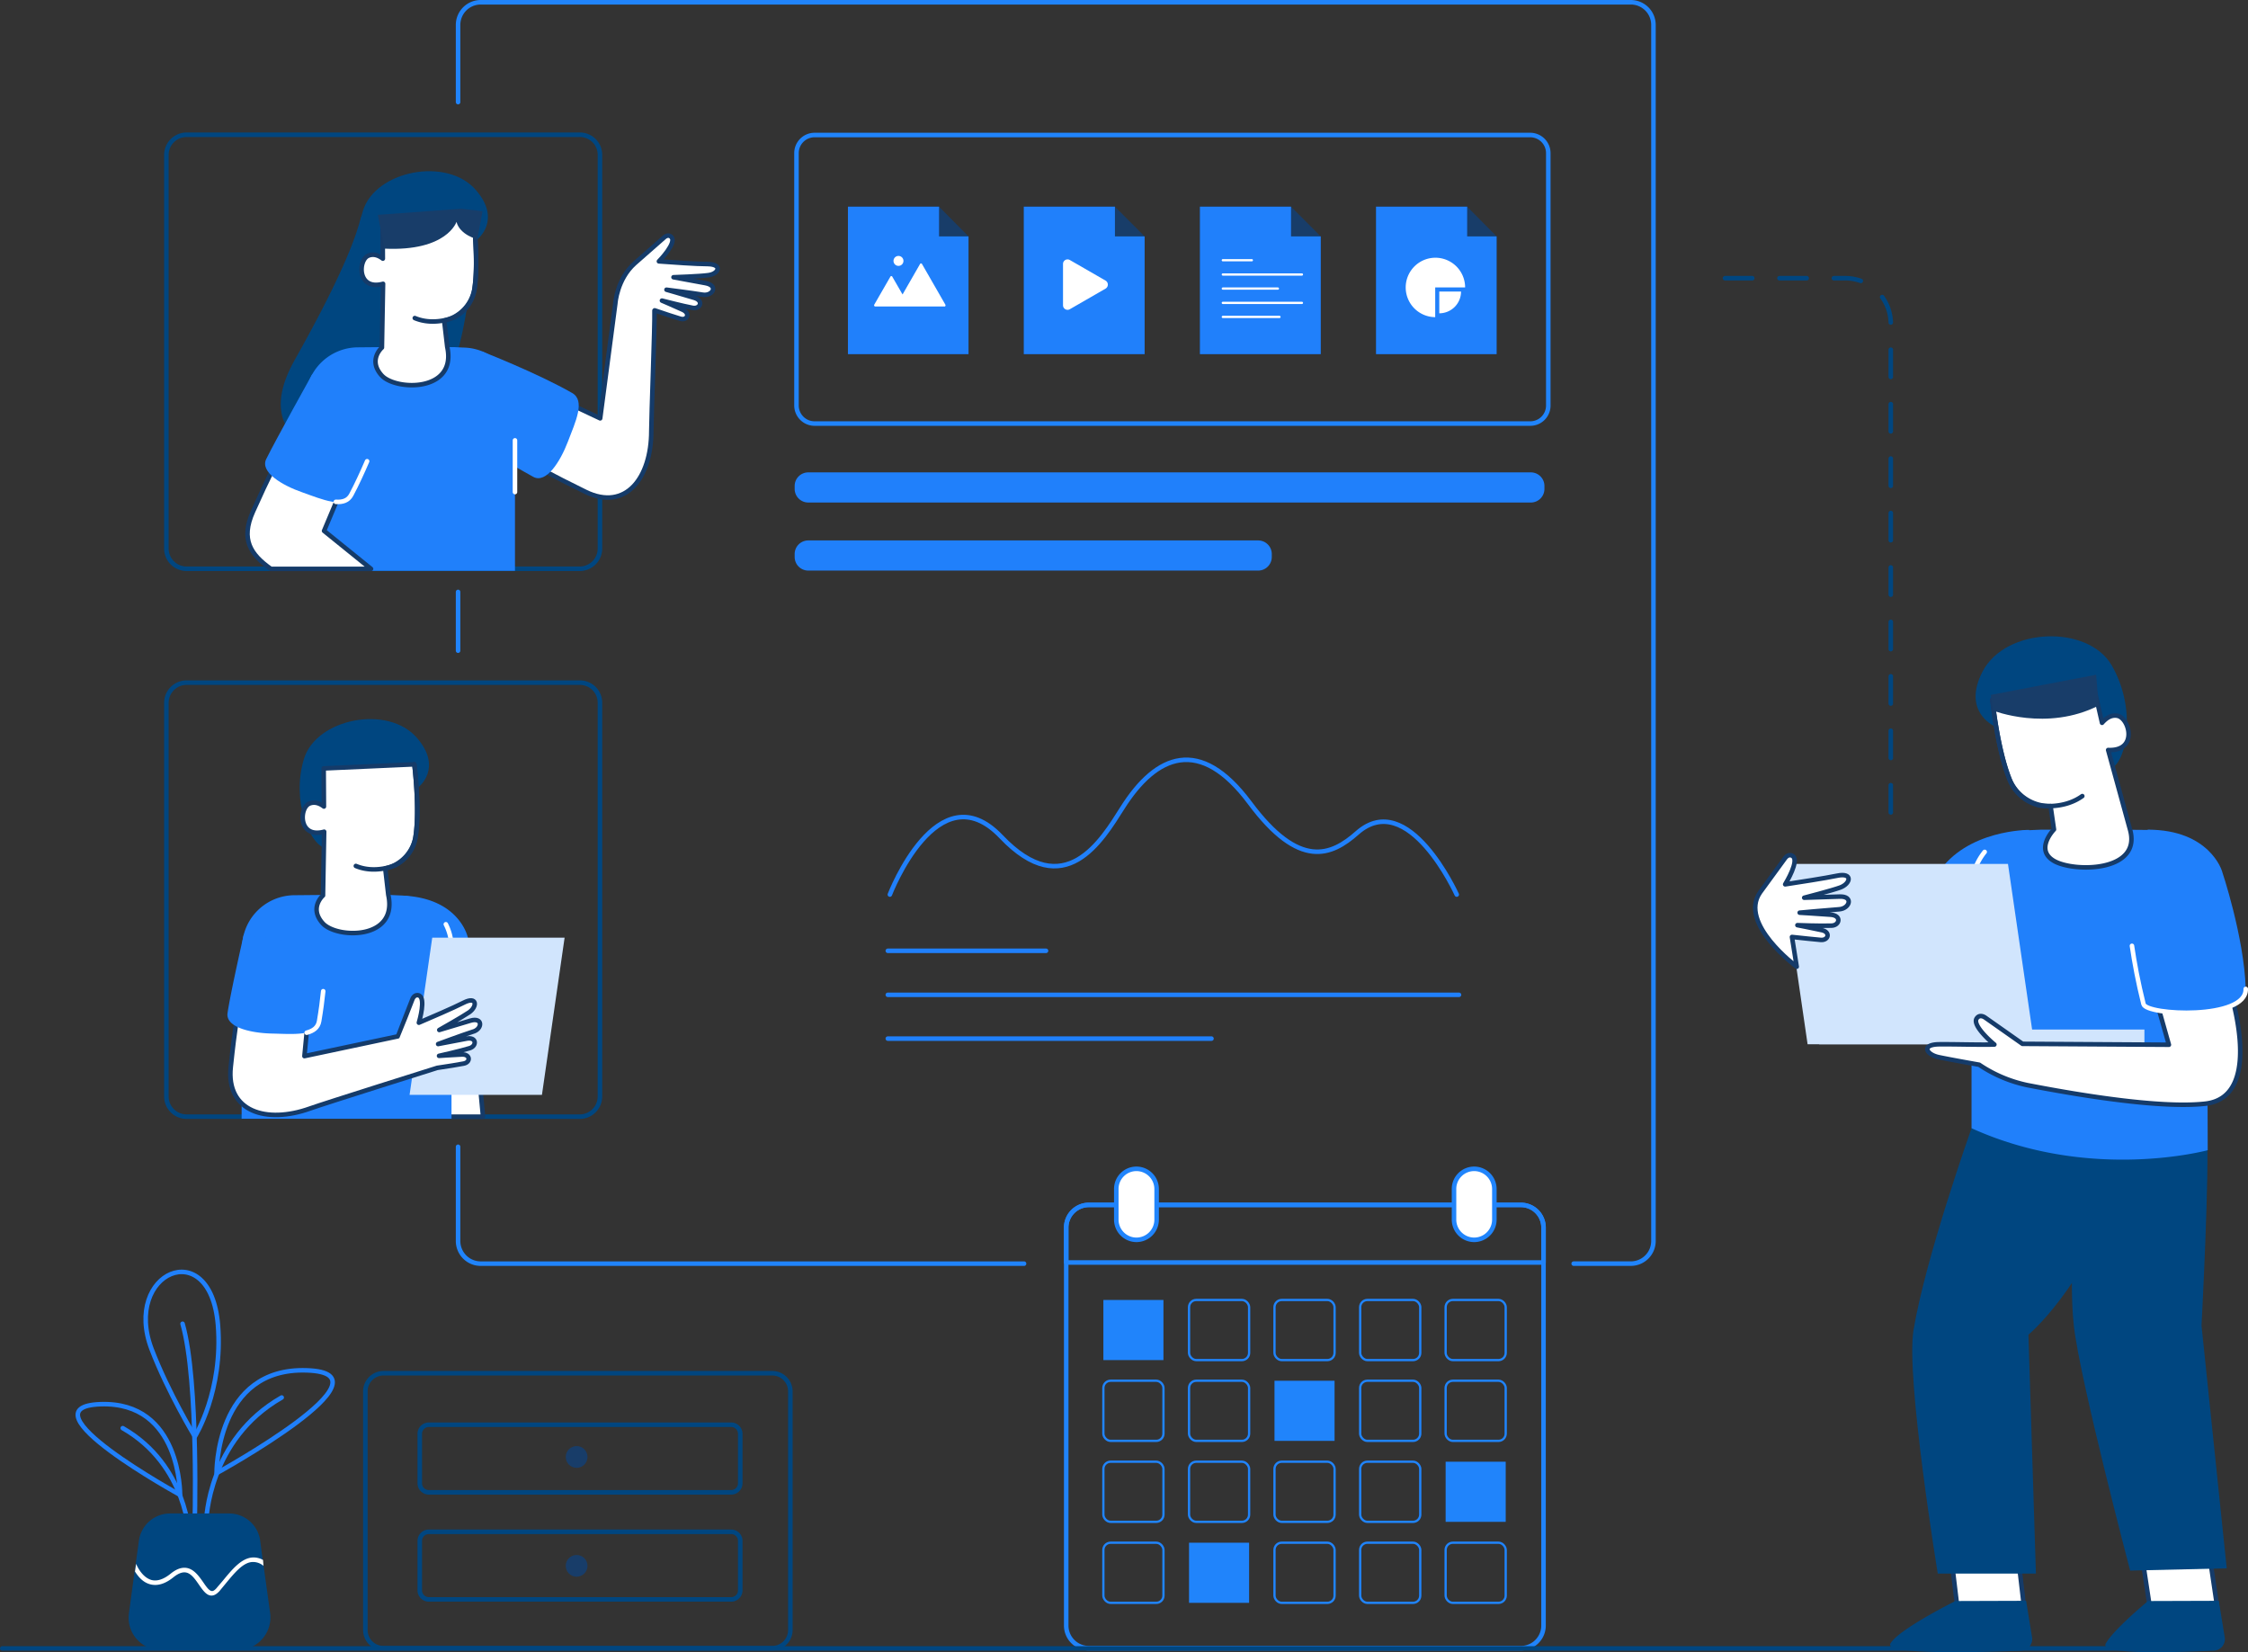 <svg class="mt-5 mb-5" xmlns="http://www.w3.org/2000/svg" viewBox="0 0 992 729"><rect x="0" y="0" width="992" height="729" fill="#333333" stroke="none"/><defs><style>.cls-1,.cls-10,.cls-13,.cls-15,.cls-16,.cls-17,.cls-2,.cls-6,.cls-7{fill:none;}.cls-11,.cls-13,.cls-2{stroke:#2084fb;}.cls-10,.cls-11,.cls-15,.cls-16,.cls-17,.cls-2,.cls-4,.cls-6,.cls-7{stroke-linecap:round;stroke-linejoin:round;}.cls-10,.cls-11,.cls-16,.cls-17,.cls-2,.cls-4,.cls-6,.cls-7{stroke-width:2px;}.cls-3{fill:#2080fb;}.cls-11,.cls-14,.cls-4{fill:#fff;}.cls-4,.cls-7{stroke:#153b69;}.cls-5{fill:#004680;}.cls-15,.cls-6{stroke:#fff;}.cls-8{fill:#d1e5fd;}.cls-9{fill:#183d69;}.cls-10,.cls-16{stroke:#004680;}.cls-12{fill:#2084fb;}.cls-13{stroke-miterlimit:10;}.cls-13,.cls-15{stroke-width:1px;}.cls-16{stroke-dasharray:12.01;}.cls-17{stroke:#2080fb;}</style></defs><title>concierge hero</title><g id="Layer_2" data-name="Layer 2"><g id="concierge_hero" data-name="concierge hero"><path class="cls-1" d="M719.64,557.57H212.14a10,10,0,0,1-10-10V11a10,10,0,0,1,10-10h507.5a10,10,0,0,1,10,10V547.56A10,10,0,0,1,719.64,557.57Z"/><path class="cls-2" d="M202.14,45.05V11a10,10,0,0,1,10-10h507.5a10,10,0,0,1,10,10V547.56a10,10,0,0,1-10,10h-25.2"/><polyline class="cls-2" points="202.14 287.1 202.14 274.88 202.14 261.17"/><path class="cls-2" d="M451.89,557.57H212.14a10,10,0,0,1-10-10V506"/><path class="cls-3" d="M895.48,366.18s-27.71-.3-40.41,19.32h30.21Z"/><polygon class="cls-4" points="860.17 679.6 863.97 711.23 893.38 711.03 889.68 679.4 860.17 679.6"/><path class="cls-5" d="M894.08,706.33l-31.21.1s-25.3,12.61-28.7,18.82c-2.7,5,40.3,3.8,57.61,3.1a5.13,5.13,0,0,0,4.9-6.11Z"/><path class="cls-5" d="M870,497.81s-20.3,57.06-25.6,89.09c-3.5,20.82,10.7,107.41,10.7,107.41h43.31l-3.3-105.4s23.3-19,42-67.07S870,497.81,870,497.81Z"/><polygon class="cls-4" points="944.19 679.6 948.99 711.23 978.7 711.03 973.99 679.4 944.19 679.6"/><path class="cls-5" d="M979.1,706.33l-31.21.1s-15.3,12.61-18.7,18.82c-2.7,5,30.3,3.8,47.61,3.1a5.13,5.13,0,0,0,4.9-6.11Z"/><path class="cls-5" d="M917.18,509.82s-4.9,51.06-2,75.48C918.08,609.93,940,693,940,693l42.61-1L971.49,584.9s3.7-70.77,2.3-84.19C972.49,488.3,938.69,482.1,917.18,509.82Z"/><path class="cls-1" d="M914.88,543c-.7,14.81-1,31.33.3,42.34"/><path class="cls-3" d="M870,497.81V392.3a26,26,0,0,1,25.61-26l4.7-.2h35.61l12,.1a26,26,0,0,1,26,26l.3,115.32C974.09,507.52,922.48,521.64,870,497.81Z"/><path class="cls-6" d="M870,392.3a26.23,26.23,0,0,1,5.8-16.41"/><path class="cls-5" d="M879.78,320.23s-14-6.41-4.91-23.93c10.21-19.62,46.51-20.82,57-2.7,11,19,6.6,41.84.2,45.15Z"/><path class="cls-4" d="M934.29,315.82c-2.9-.5-5.1,1.31-6.7,3.11l-4.21-18.42-44.2,8.21s2.3,22.32,7.7,35.43a19.2,19.2,0,0,0,18,11.52l1.5,10.31s-8.8,9,.2,14,38.81,4.71,33.31-14.11l-9.6-34.94C943.59,331.54,939.69,316.73,934.29,315.82Z"/><path class="cls-7" d="M879.18,308.72s2.3,22.32,7.7,35.43a18.74,18.74,0,0,0,12.9,11.22s10.6,2,19.1-4.11"/><polygon class="cls-8" points="897.68 460.77 797.66 460.77 786.06 381.19 886.08 381.19 897.68 460.77"/><rect class="cls-8" x="802.76" y="454.27" width="143.53" height="6.51"/><path class="cls-4" d="M894.58,478.79a60.12,60.12,0,0,1-21.21-9s-12.5-2.2-17.7-3.3c-5.5-1.1-8.1-5.51-.2-5.71,5.8-.1,18.5.3,24.61.1-1-.8-9.91-8.41-7.81-11.51,1.4-2.1,3.7-.4,3.7-.4l16.51,11.61,64.61.4-9.4-33.23,34.91,4.4s18.5,52-9.71,54.86C954.49,489,921.38,484,894.58,478.79Z"/><path class="cls-3" d="M980.5,384.29s-5.41-18.21-32.71-18.21l-8.7,16.31s-2.7,22.13,6.8,60.67c1.2,5,45.51,7.1,45.11-6.71C990.3,413.32,980.5,384.29,980.5,384.29Z"/><path class="cls-6" d="M940.79,417.33c1.1,7.51,2.7,16.12,5.1,25.73,1.2,5,45.51,7.1,45.11-6.71"/><path class="cls-4" d="M810.66,386.4c-5.3,1.1-17,2.9-22.9,3.8.6-1,6.2-10.31,3.4-12.41-1.9-1.4-3.4.8-3.4.8l-11.1,15.21c-9.51,13.72,16.2,32.74,16.2,32.74l-2.1-13.12c4.7.51,10.4,1.11,12.8,1.31,3.4.2,4.2-3.51.4-4.31-4.5-1-10.8-2.2-10.8-2.2s10.4.4,15.1.2c3.5-.1,4.5-4.4-.3-4.81-6.7-.5-13.8-.9-13.8-.9s12-1.1,17.4-1.5c4.7-.3,6.5-5.9.1-5.6l-15.5.5s12.4-3.21,15.9-4.51C816.66,389.9,817.76,384.9,810.66,386.4Z"/><path class="cls-9" d="M879.48,313.52s23.8,9.41,46.6-2.2L925,297.71l-46.5,8.9Z"/><path class="cls-10" d="M264.75,68.37V242.05a8.93,8.93,0,0,1-8.9,8.91H82.32a8.93,8.93,0,0,1-8.9-8.91V68.37a8.92,8.92,0,0,1,8.9-8.91H255.85A8.86,8.86,0,0,1,264.75,68.37Z"/><path class="cls-5" d="M206.94,128.23s-6,77-50.31,71.68,28.21-73,28.21-73Z"/><path class="cls-5" d="M157.63,203.41s-51-3-27.6-44.55,27.6-56.76,29.2-62.76,27.91-4.51,25.21,21.52S184.74,209.41,157.63,203.41Z"/><path class="cls-3" d="M227.25,176.48v75.38H134.63l.2-75.38A23.23,23.23,0,0,1,158,153.26l10.6-.1h31.71l4.2.2A23.11,23.11,0,0,1,227.25,176.48Z"/><path class="cls-5" d="M210.64,105.61s10.9-8.41-.6-21.72c-12.8-14.92-44.51-8.61-49.91,9.21-5.7,18.71,2.7,37.53,9,39.14Z"/><path class="cls-4" d="M208.84,95.5l-40,1.8.1,16.82c-1.7-1.3-4-2.31-6.4-1.3-4.5,1.8-5,15.51,6.5,12.41l-.5,28.13s-6.3,5.5-.1,12.31,33.31,7.41,28.91-12.61L196,141.44a17.31,17.31,0,0,0,13.3-13.61C211.34,115.32,208.84,95.5,208.84,95.5Z"/><path class="cls-7" d="M208.84,95.5s2.5,19.82.5,32.23a16.76,16.76,0,0,1-8.9,12.31s-8.8,3.91-17.4.3"/><path class="cls-9" d="M201.44,97.9s-4.2,13.11-31.81,11.81l-2.9-14.91,36.91-2.71,9.3,1.11-2.3,12.31C210.64,105.61,202.94,103.71,201.44,97.9Z"/><path class="cls-4" d="M312.26,116.52c-5,0-16-.8-21.5-1.2.8-.8,7.7-8.11,5.6-10.61-1.4-1.7-3.2,0-3.2,0l-13.1,11.51c-7.81,7-8.51,17.62-8.51,17.62l-6.7,50.75-17-8L236,205.41s6.8,4,22.4,11.61c17.81,8.71,29-6.3,29-26.82,0-6.51,1.6-46.85,1.4-53.16h.1v-.1c4.1,1.4,9.2,3.1,11.3,3.7,3,.91,4.5-2.3,1.2-3.9-3.9-1.8-9.3-4.1-9.3-4.1s9.3,2.4,13.6,3.2c3.2.6,5-3.1.7-4.41-6-1.8-12.3-3.6-12.3-3.6s11.1,1.4,16,2.2c4.3.7,7.1-4,1.2-5.1s-14.1-2.6-14.1-2.6,11.9-.4,15.3-.91C317.06,120.92,319.06,116.62,312.26,116.52Z"/><path class="cls-3" d="M212.64,155.06s24.21,9.41,39.81,18.32c6,3.4,1.5,12.71-1.9,21.62-3.3,8.61-9.5,18.52-15.2,15.42-8.4-4.51-46.11-27-46.11-27Z"/><path class="cls-4" d="M163.73,251H119.52c-8.9-6.31-13.4-12.92-7.9-25.23,7.1-15.91,10.9-22.82,10.9-22.82l29,11L143,234.24Z"/><path class="cls-3" d="M172,178s-8.7,24.53-17,40.44c-3.2,6.11-12.6,2-21.6-1.2-8.7-3-18.81-8.91-15.91-14.71,4.2-8.51,20.31-37.44,20.31-37.44Z"/><path class="cls-6" d="M162,203.51c-2.2,5.1-4.6,10.31-7,14.81-1.4,2.61-3.8,3.31-6.8,3.11"/><line class="cls-6" x1="227.25" y1="217.12" x2="227.25" y2="194.3"/><path class="cls-10" d="M264.75,310.12V483.8a8.93,8.93,0,0,1-8.9,8.91H82.32a8.93,8.93,0,0,1-8.9-8.91V310.12a8.92,8.92,0,0,1,8.9-8.91H255.85A8.86,8.86,0,0,1,264.75,310.12Z"/><polygon class="cls-4" points="208.64 445.06 213.14 492.71 185.64 492.71 184.14 453.57 208.64 445.06"/><path class="cls-3" d="M213.44,451.16a301.09,301.09,0,0,0-7-37.54s-3.5-17-28-18.41l11.7,15-21.61-4.6s3.7,43.84,5,53.25c.81,6.41,12.51,5.71,21.41,3.4C204,459.87,214.14,458.07,213.44,451.16Z"/><path class="cls-3" d="M199.24,418.33v75.28H106.62l.2-75.38A23.23,23.23,0,0,1,130,395l10.6-.1h31.7l4.21.2A23.13,23.13,0,0,1,199.24,418.33Z"/><path class="cls-6" d="M196.74,407.82a23,23,0,0,1,2.5,10.51v42.74"/><path class="cls-5" d="M184.64,347.36s10.9-8.41-.6-21.73c-12.81-14.91-44.51-8.6-49.91,9.21-5.7,18.72,2.7,37.54,9,39.14Z"/><path class="cls-4" d="M182.84,337.25l-40,1.8.1,16.82c-1.7-1.31-4-2.31-6.4-1.31-4.5,1.81-5,15.52,6.5,12.42l-.5,28.13s-6.3,5.5-.1,12.31,33.31,7.41,28.9-12.61L170,383.19a17.33,17.33,0,0,0,13.31-13.61C185.34,357.07,182.84,337.25,182.84,337.25Z"/><path class="cls-7" d="M182.84,337.25s2.5,19.82.5,32.23a16.78,16.78,0,0,1-8.9,12.31s-8.81,3.91-17.41.3"/><polygon class="cls-8" points="249.15 413.73 190.74 413.73 180.74 483.1 239.15 483.1 249.15 413.73"/><path class="cls-4" d="M207.54,450.36c-5.8,1.7-13.7,4.11-13.7,4.11s10.3-5.81,13.2-7.81c3.7-2.6,3.5-7.31-2.5-4.21-4.5,2.31-14.6,6.61-19.7,8.81.3-1.1,3.1-10.71.1-12-2-.8-2.9,1.5-2.9,1.5s-6.4,16.42-6.5,16.52L134.33,466l1.8-18.72-31-1.5s-1.5,7.71-3.3,25c-2.1,19.72,15.7,25.23,35,18.32,6.1-2.2,56.11-17.92,56.11-17.92,4.3-.6,9.6-1.5,11.7-1.9,3.1-.6,2.9-4.1-.7-4-4.3.2-10.2.6-10.2.6s9.4-2.1,13.6-3.41c3.1-1,3-5-1.4-4.2-6.1,1.2-12.6,2.4-12.6,2.4s10.5-3.9,15.2-5.4C212.94,454.17,213.24,448.66,207.54,450.36Z"/><path class="cls-3" d="M143.53,418.53a183,183,0,0,1-2.6,32c-1.2,6.81-11.4,5.71-20.91,5.51-9.2-.2-20.6-2.7-19.6-9.11,1.4-9.41,7.2-34.74,7.2-34.74Z"/><path class="cls-6" d="M142.63,437.35c-.4,4-1,8.51-1.8,13.21-.5,2.91-2.6,4.31-5.5,5.11"/><path class="cls-2" d="M480.5,531.65H671.13a10,10,0,0,1,10,10V717.24a10,10,0,0,1-10,10H480.5a10,10,0,0,1-10-10V541.66A10,10,0,0,1,480.5,531.65Z"/><path class="cls-2" d="M480.5,531.65H671.13a10,10,0,0,1,10,10v15.41H470.49V541.66A10,10,0,0,1,480.5,531.65Z"/><path class="cls-11" d="M501.5,515.73h0a8.92,8.92,0,0,1,8.9,8.91v13.51a8.92,8.92,0,0,1-8.9,8.91h0a8.92,8.92,0,0,1-8.9-8.91V524.74A8.88,8.88,0,0,1,501.5,515.73Z"/><path class="cls-11" d="M650.53,515.73h0a8.92,8.92,0,0,1,8.9,8.91v13.51a8.92,8.92,0,0,1-8.9,8.91h0a8.92,8.92,0,0,1-8.9-8.91V524.74A8.88,8.88,0,0,1,650.53,515.73Z"/><rect class="cls-12" x="486.9" y="573.59" width="26.51" height="26.53"/><rect class="cls-13" x="524.7" y="573.59" width="26.51" height="26.53" rx="3.18"/><rect class="cls-13" x="562.41" y="573.59" width="26.51" height="26.53" rx="3.18"/><rect class="cls-13" x="600.22" y="573.59" width="26.51" height="26.53" rx="3.18"/><rect class="cls-13" x="637.93" y="573.59" width="26.51" height="26.53" rx="3.18"/><rect class="cls-13" x="486.9" y="609.23" width="26.51" height="26.53" rx="3.18"/><rect class="cls-13" x="524.7" y="609.23" width="26.51" height="26.53" rx="3.18"/><rect class="cls-12" x="562.41" y="609.23" width="26.51" height="26.53"/><rect class="cls-13" x="600.22" y="609.23" width="26.51" height="26.53" rx="3.18"/><rect class="cls-13" x="637.93" y="609.23" width="26.51" height="26.53" rx="3.18"/><rect class="cls-13" x="486.9" y="644.96" width="26.51" height="26.53" rx="3.18"/><rect class="cls-13" x="524.7" y="644.96" width="26.51" height="26.53" rx="3.18"/><rect class="cls-13" x="562.41" y="644.96" width="26.51" height="26.53" rx="3.18"/><rect class="cls-13" x="600.22" y="644.96" width="26.51" height="26.53" rx="3.18"/><rect class="cls-12" x="637.93" y="644.96" width="26.51" height="26.53"/><rect class="cls-13" x="486.9" y="680.7" width="26.51" height="26.53" rx="3.18"/><rect class="cls-12" x="524.7" y="680.7" width="26.51" height="26.53"/><rect class="cls-13" x="562.41" y="680.7" width="26.51" height="26.53" rx="3.18"/><rect class="cls-13" x="600.22" y="680.7" width="26.51" height="26.53" rx="3.18"/><rect class="cls-13" x="637.93" y="680.7" width="26.51" height="26.53" rx="3.18"/><path class="cls-3" d="M555.21,251.76H356.67a6,6,0,0,1-6-6v-1.3a6,6,0,0,1,6-6H555.21a6,6,0,0,1,6,6v1.3A6,6,0,0,1,555.21,251.76Z"/><path class="cls-3" d="M675.53,221.73H356.67a6,6,0,0,1-6-6v-1.3a6,6,0,0,1,6-6H675.53a6,6,0,0,1,6,6v1.3A6,6,0,0,1,675.53,221.73Z"/><path class="cls-2" d="M675.23,186.89H359.47a8,8,0,0,1-8-8V67.57a8,8,0,0,1,8-8H675.23a8,8,0,0,1,8,8V179A7.94,7.94,0,0,1,675.23,186.89Z"/><polygon class="cls-9" points="427.39 156.26 374.18 156.26 374.18 91.19 414.38 91.19 427.39 104.31 427.39 156.26"/><polygon class="cls-3" points="427.39 156.26 374.18 156.26 374.18 91.19 414.38 91.19 414.38 104.31 427.39 104.31 427.39 156.26"/><path class="cls-14" d="M417.18,134.44l-10.3-17.92a.49.49,0,0,0-.9,0l-7.7,13.41-4.5-7.8a.48.48,0,0,0-.9,0l-7.1,12.31a.55.55,0,0,0,.5.8H417A.67.67,0,0,0,417.18,134.44Z"/><circle class="cls-14" cx="396.48" cy="115.12" r="2.2"/><polygon class="cls-9" points="505.1 156.26 451.79 156.26 451.79 91.19 492 91.19 505.1 104.31 505.1 156.26"/><polygon class="cls-3" points="505.1 156.26 451.79 156.26 451.79 91.19 492 91.19 492 104.31 505.1 104.31 505.1 156.26"/><path class="cls-14" d="M487.9,123.83l-15.81-9.11a2,2,0,0,0-3,1.7v18.32a2,2,0,0,0,3,1.7l15.81-9.11A2.06,2.06,0,0,0,487.9,123.83Z"/><polygon class="cls-9" points="582.82 156.26 529.51 156.26 529.51 91.19 569.71 91.19 582.82 104.31 582.82 156.26"/><polygon class="cls-3" points="582.82 156.26 529.51 156.26 529.51 91.19 569.71 91.19 569.71 104.31 582.82 104.31 582.82 156.26"/><line class="cls-15" x1="539.61" y1="114.82" x2="552.41" y2="114.82"/><line class="cls-15" x1="539.61" y1="121.12" x2="574.51" y2="121.12"/><line class="cls-15" x1="539.61" y1="127.33" x2="563.91" y2="127.33"/><line class="cls-15" x1="539.61" y1="133.64" x2="574.51" y2="133.64"/><line class="cls-15" x1="539.61" y1="139.84" x2="564.61" y2="139.84"/><polygon class="cls-9" points="660.43 156.26 607.22 156.26 607.22 91.19 647.43 91.19 660.43 104.31 660.43 156.26"/><polygon class="cls-3" points="660.43 156.26 607.22 156.26 607.22 91.19 647.43 91.19 647.43 104.31 660.43 104.31 660.43 156.26"/><path class="cls-14" d="M646.53,126.83h-13.2v13.11a13.11,13.11,0,1,1,13.2-13.11Z"/><path class="cls-14" d="M644.73,128.63a9.6,9.6,0,0,1-9.6,9.61h0v-9.61Z"/><path class="cls-1" d="M675.33,493.61H355.87a8,8,0,0,1-8-8V308.22a8,8,0,0,1,8-8H675.33a8,8,0,0,1,8,8V485.6A8,8,0,0,1,675.33,493.61Z"/><line class="cls-10" x1="1" y1="727.35" x2="964.89" y2="727.35"/><path class="cls-16" d="M834.37,358.47V142.75a20.08,20.08,0,0,0-20-20H756.85"/><path class="cls-1" d="M642.83,394.71s-21.31-47.15-43.91-27.23c-11.4,10.11-25.51,16.21-47.41-13.22s-41.21-21.52-56.21,2.21c-9.1,14.41-25.51,42.14-53.51,12.71s-49.11,25.53-49.11,25.53Z"/><path class="cls-17" d="M642.83,394.71s-21.31-47.15-43.91-27.23c-11.4,10.11-25.51,16.21-47.41-13.22s-41.21-21.52-56.21,2.21c-9.1,14.41-25.51,42.14-53.51,12.71s-49.11,25.53-49.11,25.53"/><line class="cls-17" x1="391.78" y1="419.53" x2="461.59" y2="419.53"/><line class="cls-17" x1="391.78" y1="438.95" x2="643.83" y2="438.95"/><line class="cls-17" x1="391.78" y1="458.27" x2="534.61" y2="458.27"/><path class="cls-10" d="M340.77,605.92H169.23a8,8,0,0,0-8,8V719.24a8,8,0,0,0,8,8H340.77a8,8,0,0,0,8-8V613.93A8,8,0,0,0,340.77,605.92Z"/><path class="cls-10" d="M322.66,628.65H189.24a4,4,0,0,0-4,4v21.82a4,4,0,0,0,4,4H322.66a4,4,0,0,0,4-4V632.65A4,4,0,0,0,322.66,628.65Z"/><path class="cls-10" d="M322.66,675.89H189.24a4,4,0,0,0-4,4v21.82a4,4,0,0,0,4,4H322.66a4,4,0,0,0,4-4V679.9A4,4,0,0,0,322.66,675.89Z"/><ellipse class="cls-9" cx="254.45" cy="642.86" rx="4.8" ry="4.8"/><ellipse class="cls-9" cx="254.45" cy="690.91" rx="4.8" ry="4.8"/><path class="cls-17" d="M86,633.85s-11.7-19.22-19.1-38.54C54,561.48,92.76,544.36,96.17,584.5,98.57,613.83,86,633.85,86,633.85Z"/><path class="cls-17" d="M79.46,659.58s.5-41.24-35.11-40S79.46,659.58,79.46,659.58Z"/><path class="cls-17" d="M95.57,650s-.51-46.75,39.8-45.35C175.88,605.92,95.57,650,95.57,650Z"/><path class="cls-17" d="M91,671.09s.8-35.94,33.31-54.46"/><path class="cls-17" d="M83.56,678.2s-.7-31.64-29.4-48.05"/><path class="cls-17" d="M85.86,675.09s2-65.56-5.3-91"/><path class="cls-5" d="M105,728.05H71a14.25,14.25,0,0,1-14.1-16.22l2.5-18.52.5-3.4,1.4-10.11a13.89,13.89,0,0,1,13.7-12h26.11a13.81,13.81,0,0,1,13.7,12l1.1,8.41.4,2.6,2.9,20.92A14.41,14.41,0,0,1,105,728.05Z"/><path class="cls-14" d="M116.27,690.91a7.15,7.15,0,0,0-4.9-1.7c-4.1.2-7.8,4.7-11.7,9.41l-2.8,3.4c-1.2,1.3-2.31,2-3.51,2h-.2c-2.1-.1-3.7-2.4-5.3-4.7s-3.5-5.21-6-5.51c-1.5-.2-3.3.5-5.3,2.11-3.7,3-7.2,4-10.4,3.1s-5.2-3.41-6.6-5.61l.5-3.4c.8,1.9,3,6,6.7,7.11,2.5.7,5.4-.2,8.6-2.81,2.5-2,4.7-2.8,6.9-2.5,3.3.5,5.5,3.6,7.4,6.31,1.3,1.9,2.6,3.8,3.8,3.9.6.1,1.3-.4,2.11-1.3.9-1.1,1.9-2.2,2.8-3.3,4.2-5.11,8.2-9.91,13.1-10.21a8.46,8.46,0,0,1,4.6,1.1Z"/></g></g></svg>